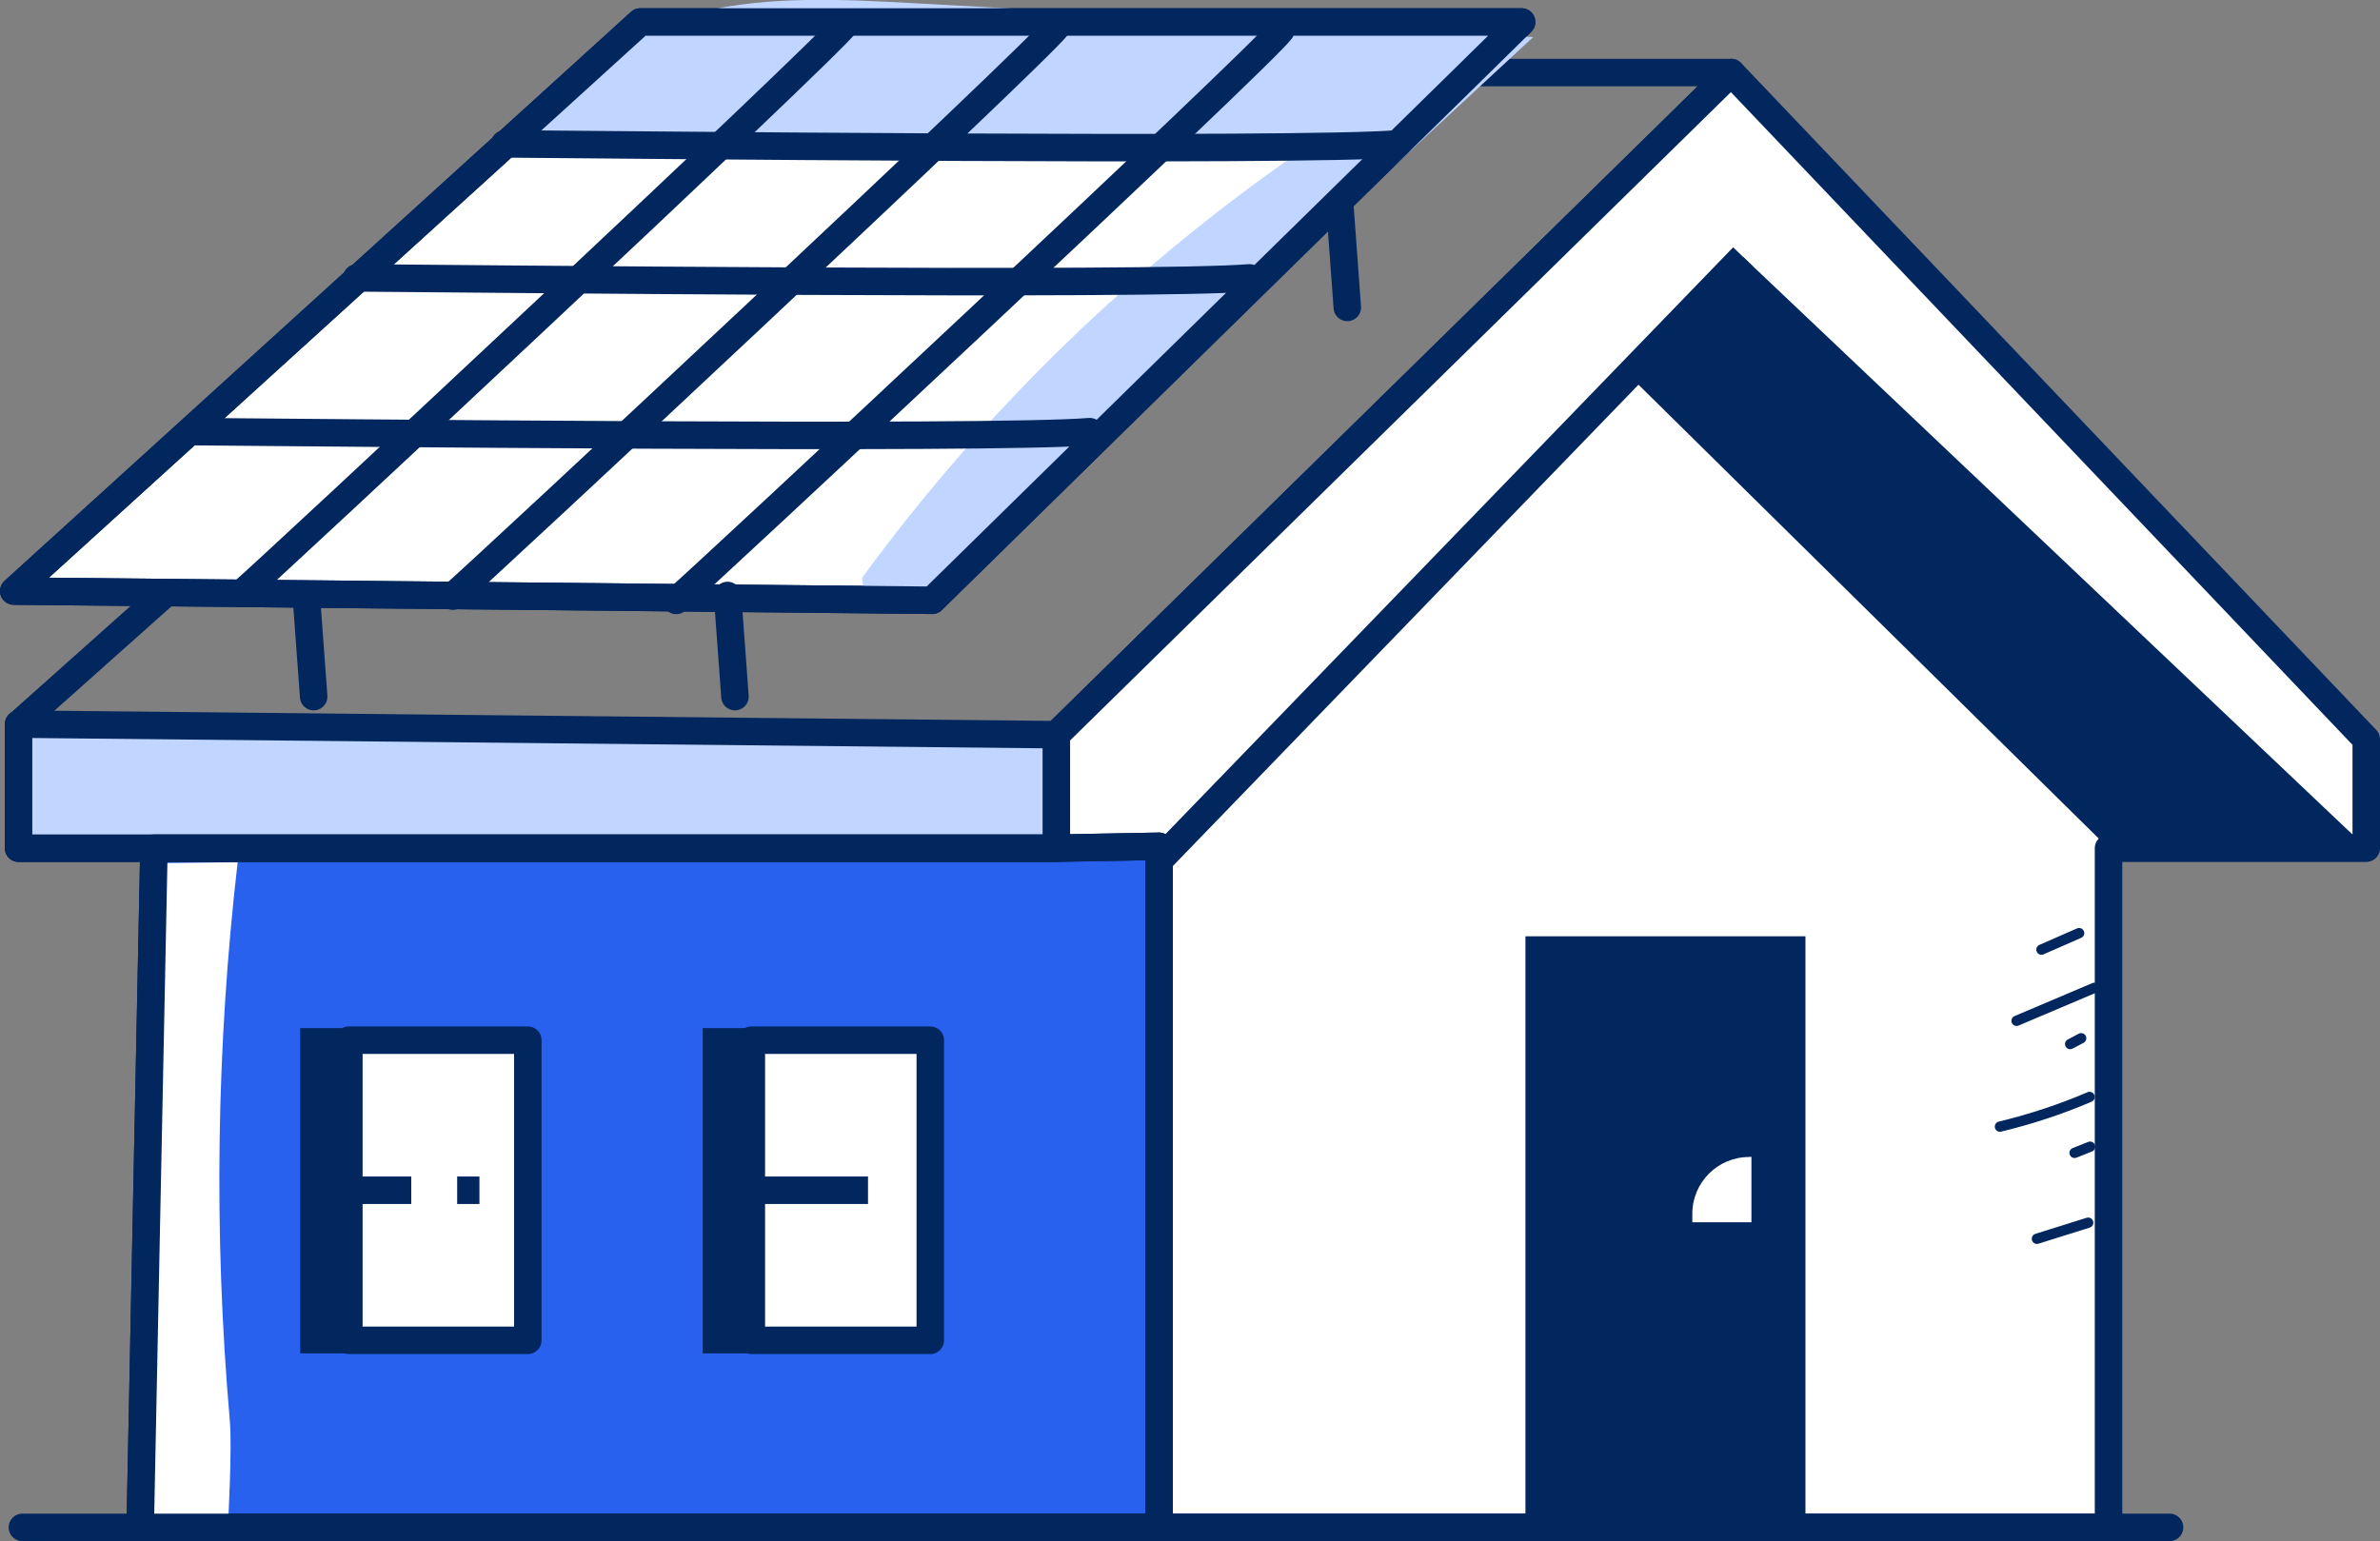 <?xml version="1.0" encoding="UTF-8"?>
<svg id="Layer_1" data-name="Layer 1" xmlns="http://www.w3.org/2000/svg" viewBox="0 0 173.15 112.14">
  <rect x="0" y="0" width="173.15" height="112.14" fill="#808080" stroke="none"/>
  <polygon points="125.95 5.28 125.58 5.64 120.91 10.23 76.85 53.46 76.85 61.72 1.35 61.72 1.35 52.7 54.53 5.28 125.95 5.28" fill="none" stroke="#02265e" stroke-linejoin="round" stroke-width="2"/>
  <polygon points="84.32 111.14 84.32 62.62 76.85 62.62 76.85 53.46 125.95 5.28 172.15 53.8 172.15 61.72 153.4 61.72 153.4 111.14 84.32 111.14" fill="#fff" stroke="#02265e" stroke-linejoin="round" stroke-width="2"/>
  <rect x="110.98" y="68.13" width="20.37" height="43.01" fill="#02265e" stroke-width="0"/>
  <polygon points="171.25 60.82 153.4 61.72 118.44 27.24 126.81 18.69 171.25 60.82" fill="#02265e" stroke-width="0"/>
  <polygon points="1 43.01 46.58 1.6 110.7 1.6 110.38 1.92 106.3 5.93 67.82 43.68 1 43.01" fill="#fff" stroke="#02265e" stroke-linejoin="round" stroke-width="2"/>
  <polygon points="11.2 61.72 10.2 111.14 84.32 111.14 84.32 61.58 76.85 61.72 11.2 61.72" fill="#2961ef" stroke="#02265e" stroke-linejoin="round" stroke-width="2"/>
  <polygon points="1.35 52.69 76.85 53.46 76.85 61.72 1.35 61.72 1.35 52.69" fill="#c0d5ff" stroke="#02265e" stroke-linejoin="round" stroke-width="2"/>
  <rect x="54.66" y="75.69" width="13.02" height="21.84" fill="#fff" stroke="#02265e" stroke-linejoin="round" stroke-width="2"/>
  <line x1="1.63" y1="111.14" x2="157.84" y2="111.14" fill="#fff" stroke="#02265e" stroke-linecap="round" stroke-linejoin="round" stroke-width="2"/>
  <path d="M127.25,84.18h.17v4.76h-4.3v-.62c0-2.28,1.85-4.13,4.13-4.13Z" fill="#fff" stroke-width="0"/>
  <line x1="53.75" y1="86.61" x2="63.15" y2="86.61" fill="#fff" stroke="#02265e" stroke-linejoin="round" stroke-width="2"/>
  <line x1="126.81" y1="18.69" x2="84.32" y2="62.62" fill="#fff" stroke="#02265e" stroke-linejoin="round" stroke-width="2"/>
  <rect x="51.12" y="74.81" width="4.16" height="23.67" fill="#02265e" stroke-width="0"/>
  <rect x="25.38" y="75.69" width="13.02" height="21.84" fill="#fff" stroke="#02265e" stroke-linejoin="round" stroke-width="2"/>
  <line x1="24.47" y1="86.61" x2="29.92" y2="86.61" fill="#fff" stroke="#02265e" stroke-linejoin="round" stroke-width="2"/>
  <rect x="21.84" y="74.81" width="4.16" height="23.67" fill="#02265e" stroke-width="0"/>
  <path d="M12,62.8c2.1-.02,3.19-.04,5.29-.06-1.56,13.48-1.75,27.12-.57,40.64.18,2.02-.14,7.76-.14,7.76,0,0-4.01,1.06-5.54-.27-.47-4.24-.9-14.97.96-48.07" fill="#fff" stroke-width="0"/>
  <polygon points="11.2 61.72 10.2 111.14 84.32 111.14 84.32 61.58 76.85 61.72 11.2 61.72" fill="none" stroke="#02265e" stroke-linejoin="round" stroke-width="2"/>
  <path d="M151.26,67.9l-2.74,1.2" fill="none" stroke="#02265e" stroke-linecap="round" stroke-linejoin="round" stroke-width=".75"/>
  <path d="M152.37,71.88c-1.89.8-3.78,1.6-5.66,2.4" fill="none" stroke="#02265e" stroke-linecap="round" stroke-linejoin="round" stroke-width=".75"/>
  <path d="M151.41,75.55l-.8.42" fill="none" stroke="#02265e" stroke-linecap="round" stroke-linejoin="round" stroke-width=".75"/>
  <path d="M152.02,79.82c-2.02.87-4.21,1.6-6.52,2.16" fill="none" stroke="#02265e" stroke-linecap="round" stroke-linejoin="round" stroke-width=".75"/>
  <path d="M152.06,83.44l-1.13.45" fill="none" stroke="#02265e" stroke-linecap="round" stroke-linejoin="round" stroke-width=".75"/>
  <path d="M151.92,88.97l-3.73,1.17" fill="none" stroke="#02265e" stroke-linecap="round" stroke-linejoin="round" stroke-width=".75"/>
  <line x1="33.26" y1="86.61" x2="34.88" y2="86.61" fill="#fff" stroke="#02265e" stroke-linejoin="round" stroke-width="2"/>
  <path d="M46.48,1.47l-7.84,8.25c18.9.97,37.84,1.21,56.77.73-12.59,8.56-23.7,19.29-32.68,31.58-.04,1.37,1.59,2.31,2.94,2.09s2.45-1.2,3.46-2.13c14.14-13.1,28.28-26.19,42.41-39.29-14.98-.82-29.95-1.64-44.93-2.46-5.24-.29-10.57-.57-15.69.64s-10.07,4.11-12.51,8.76" fill="#c0d5ff" stroke-width="0"/>
  <polygon points="1 43.01 46.58 1.6 110.7 1.6 110.38 1.92 106.3 5.93 67.82 43.68 1 43.01" fill="none" stroke="#02265e" stroke-linejoin="round" stroke-width="2"/>
  <g>
    <path d="M36.71,10.47c7.18.05,57.79.59,64.95,0" fill="none" stroke="#02265e" stroke-linecap="round" stroke-linejoin="round" stroke-width="2"/>
    <path d="M25.95,20.22c7.18.05,57.79.59,64.95,0" fill="none" stroke="#02265e" stroke-linecap="round" stroke-linejoin="round" stroke-width="2"/>
    <path d="M14.33,31.41c7.18.05,57.79.59,64.95,0" fill="none" stroke="#02265e" stroke-linecap="round" stroke-linejoin="round" stroke-width="2"/>
    <path d="M61.55,1.7c-1.56,2.06-42.01,39.81-43.98,41.48" fill="none" stroke="#02265e" stroke-linecap="round" stroke-linejoin="round" stroke-width="2"/>
    <path d="M76.92,1.9c-1.56,2.06-42.01,39.81-43.98,41.48" fill="none" stroke="#02265e" stroke-linecap="round" stroke-linejoin="round" stroke-width="2"/>
    <path d="M93.18,2.21c-1.56,2.06-42.01,39.81-43.98,41.48" fill="none" stroke="#02265e" stroke-linecap="round" stroke-linejoin="round" stroke-width="2"/>
  </g>
  <path d="M22.28,43.33l.54,7.36" fill="none" stroke="#02265e" stroke-linecap="round" stroke-linejoin="round" stroke-width="2"/>
  <path d="M52.93,43.33l.54,7.36" fill="none" stroke="#02265e" stroke-linecap="round" stroke-linejoin="round" stroke-width="2"/>
  <path d="M97.48,15.01c.18,2.45.36,4.9.54,7.36" fill="none" stroke="#02265e" stroke-linecap="round" stroke-linejoin="round" stroke-width="2"/>
</svg>